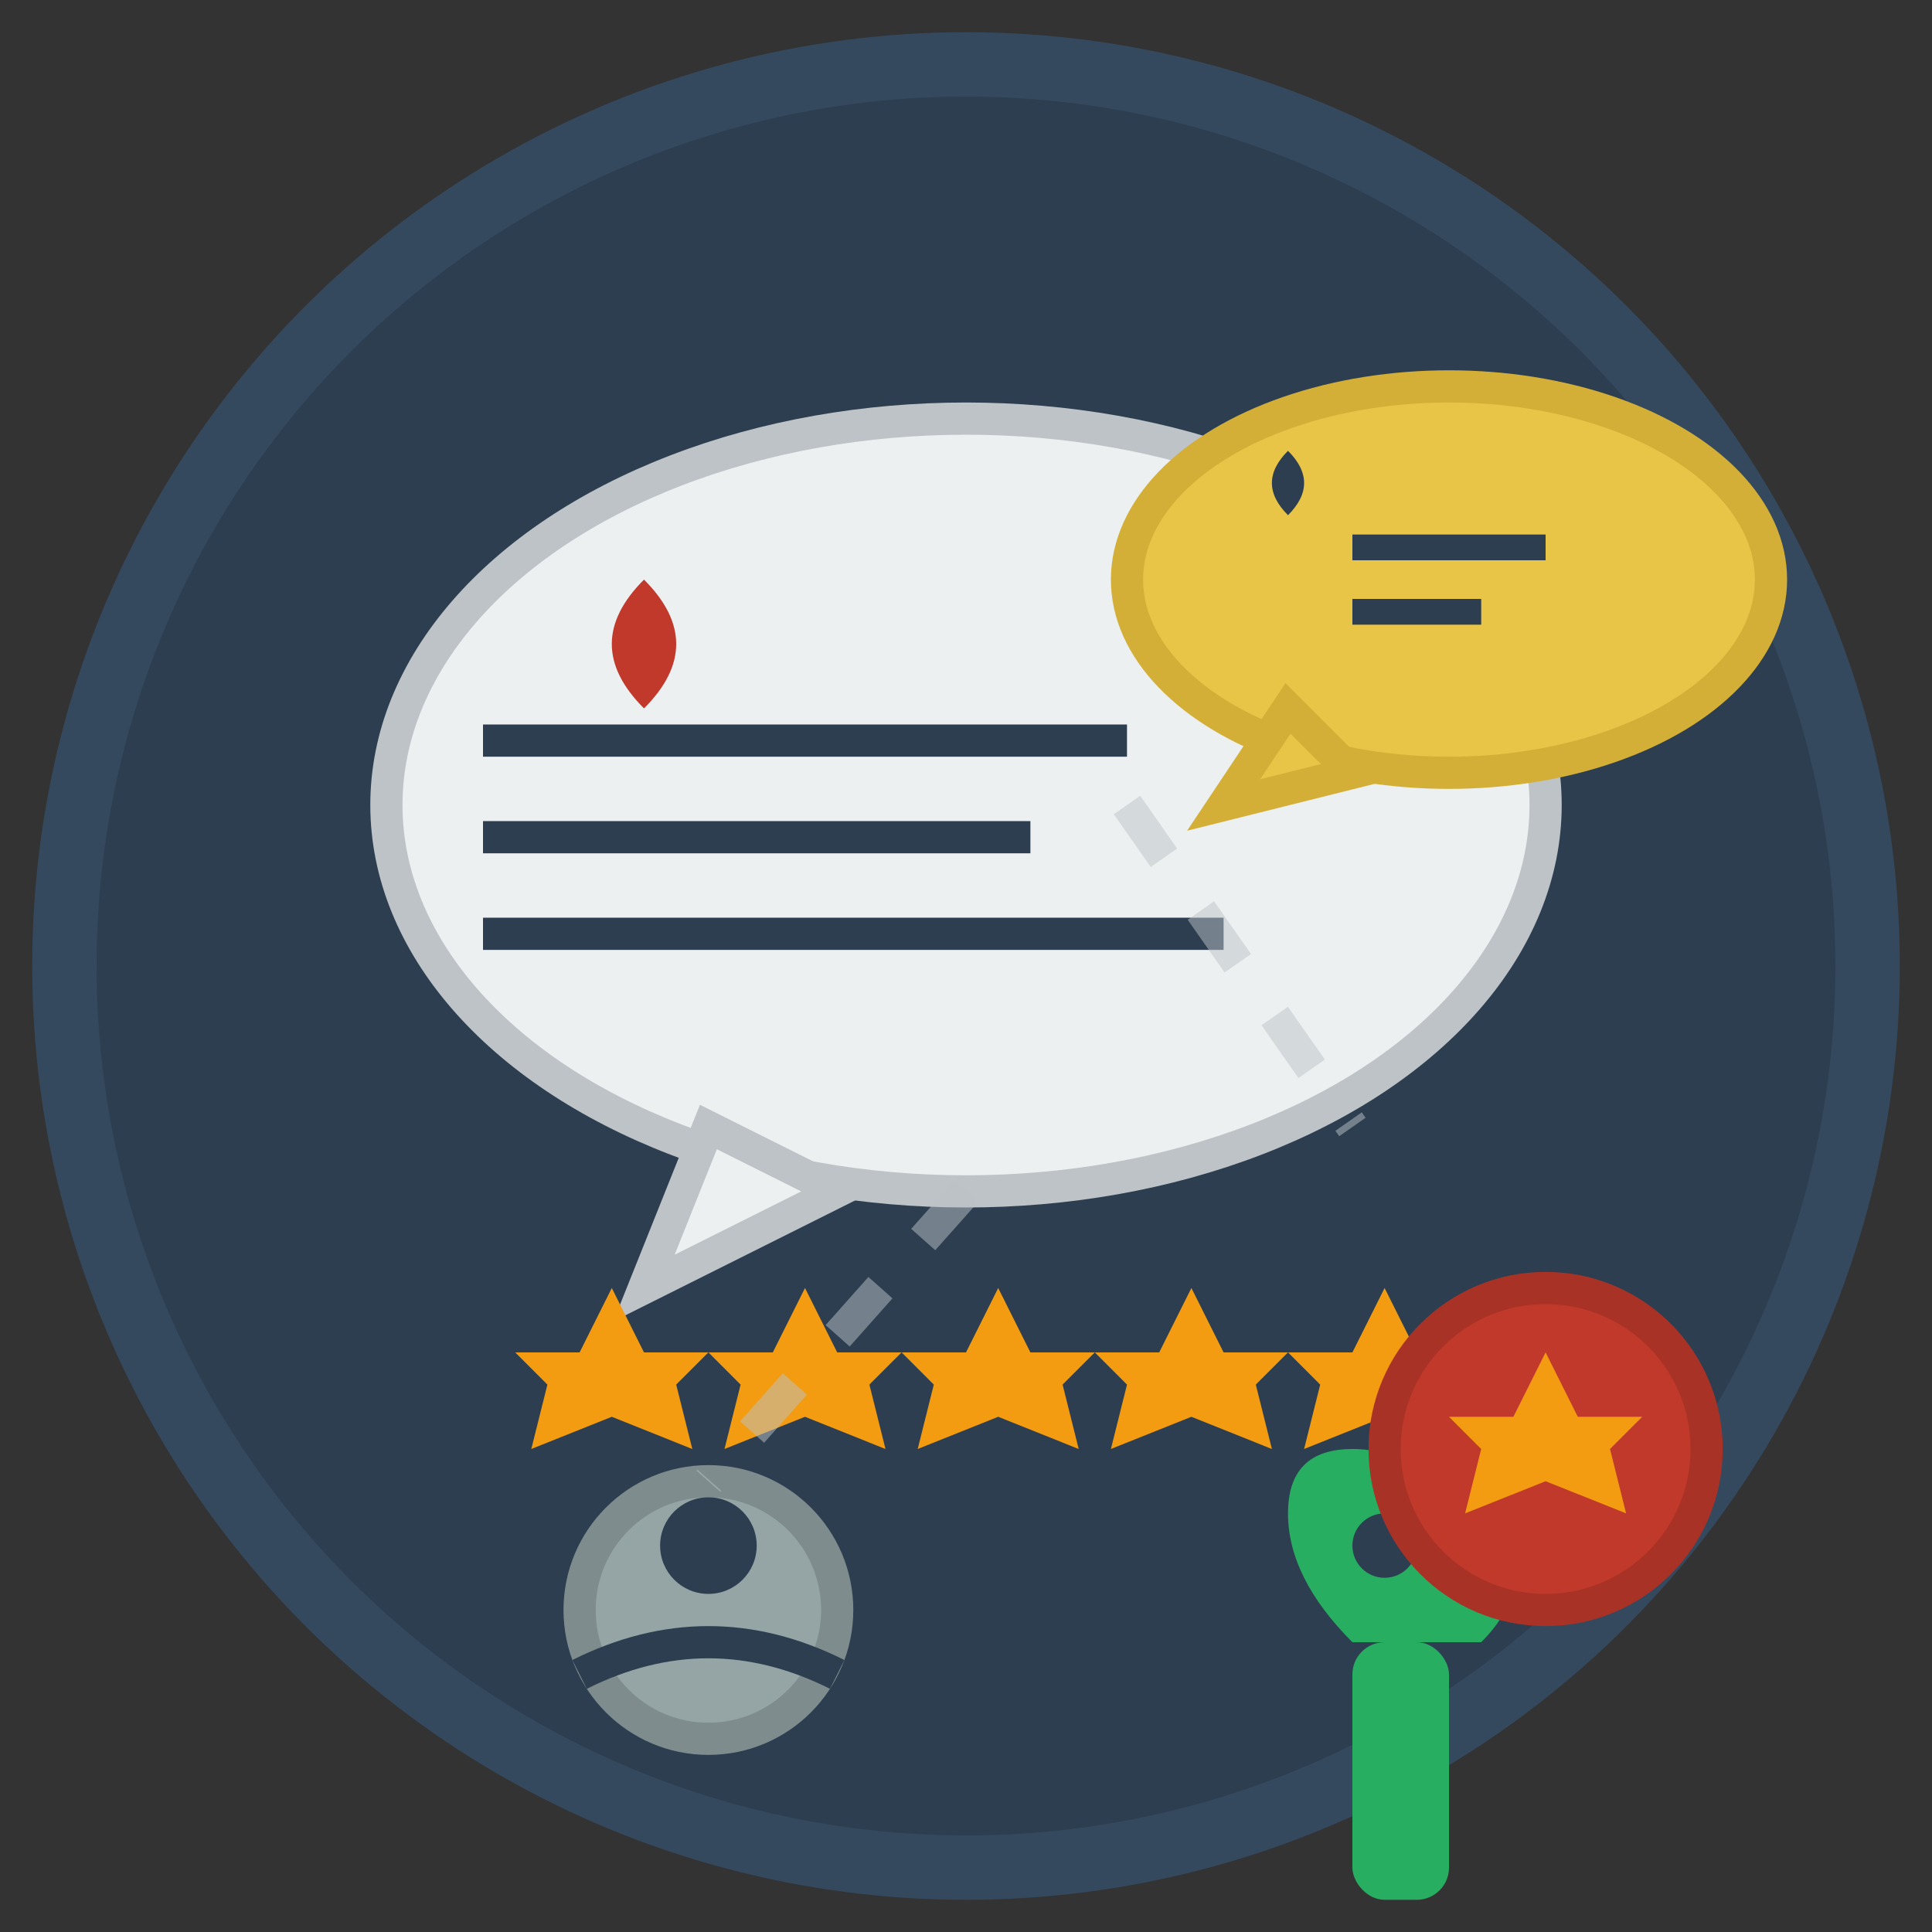 <svg width="60" height="60" viewBox="0 0 60 60" fill="none" xmlns="http://www.w3.org/2000/svg">
  <rect x="0" y="0" width="60" height="60" fill="#333333" stroke="none"/>
  <!-- Testimonials Icon - Speech Bubbles and Rating -->
  
  <!-- Background Circle -->
  <circle cx="30" cy="30" r="28" fill="#2c3e50" stroke="#34495e" stroke-width="2"/>
  
  <!-- Main Speech Bubble -->
  <ellipse cx="30" cy="25" rx="18" ry="12" fill="#ecf0f1" stroke="#bdc3c7" stroke-width="1"/>
  <polygon points="22,35 20,40 26,37" fill="#ecf0f1" stroke="#bdc3c7" stroke-width="1"/>
  
  <!-- Quote Marks -->
  <path d="M 20 22 Q 18 20 20 18 Q 22 20 20 22" fill="#c0392b"/>
  <path d="M 40 22 Q 38 20 40 18 Q 42 20 40 22" fill="#c0392b"/>
  
  <!-- Text Lines (representing testimonial text) -->
  <line x1="15" y1="23" x2="35" y2="23" stroke="#2c3e50" stroke-width="1"/>
  <line x1="15" y1="26" x2="32" y2="26" stroke="#2c3e50" stroke-width="1"/>
  <line x1="15" y1="29" x2="38" y2="29" stroke="#2c3e50" stroke-width="1"/>
  
  <!-- Star Rating -->
  <g id="stars" transform="translate(16, 40)">
    <!-- 5 Stars -->
    <polygon points="3,0 4,2 6,2 5,3 5.5,5 3,4 0.5,5 1,3 0,2 2,2" fill="#f39c12"/>
    <polygon points="9,0 10,2 12,2 11,3 11.5,5 9,4 6.5,5 7,3 6,2 8,2" fill="#f39c12"/>
    <polygon points="15,0 16,2 18,2 17,3 17.5,5 15,4 12.5,5 13,3 12,2 14,2" fill="#f39c12"/>
    <polygon points="21,0 22,2 24,2 23,3 23.5,5 21,4 18.5,5 19,3 18,2 20,2" fill="#f39c12"/>
    <polygon points="27,0 28,2 30,2 29,3 29.5,5 27,4 24.5,5 25,3 24,2 26,2" fill="#f39c12"/>
  </g>
  
  <!-- Secondary Speech Bubble (smaller) -->
  <ellipse cx="45" cy="18" rx="10" ry="6" fill="#e8c547" stroke="#d4af37" stroke-width="1"/>
  <polygon points="40,22 38,25 42,24" fill="#e8c547" stroke="#d4af37" stroke-width="1"/>
  
  <!-- Smaller Quote -->
  <path d="M 40 16 Q 39 15 40 14 Q 41 15 40 16" fill="#2c3e50"/>
  <line x1="42" y1="17" x2="48" y2="17" stroke="#2c3e50" stroke-width="0.8"/>
  <line x1="42" y1="19" x2="46" y2="19" stroke="#2c3e50" stroke-width="0.8"/>
  
  <!-- User Avatar (simplified) -->
  <circle cx="22" cy="50" r="4" fill="#95a5a6" stroke="#7f8c8d" stroke-width="1"/>
  <circle cx="22" cy="48" r="1.5" fill="#2c3e50"/>
  <path d="M 18 52 Q 22 50 26 52" stroke="#2c3e50" stroke-width="1" fill="none"/>
  
  <!-- Thumbs Up Icon -->
  <g transform="translate(40, 45)">
    <rect x="2" y="6" width="3" height="8" fill="#27ae60" rx="1"/>
    <path d="M 2 6 Q 0 4 0 2 Q 0 0 2 0 Q 4 0 6 2 Q 8 4 6 6" fill="#27ae60"/>
    <circle cx="3" cy="3" r="1" fill="#2c3e50"/>
  </g>
  
  <!-- Excellence Badge -->
  <circle cx="48" cy="45" r="5" fill="#c0392b" stroke="#a93226" stroke-width="1"/>
  <polygon points="48,42 49,44 51,44 50,45 50.5,47 48,46 45.5,47 46,45 45,44 47,44" fill="#f39c12"/>
  
  <!-- Connection Lines (showing testimonial network) -->
  <line x1="30" y1="37" x2="22" y2="46" stroke="#bdc3c7" stroke-width="1" stroke-dasharray="2,2" opacity="0.5"/>
  <line x1="35" y1="25" x2="42" y2="35" stroke="#bdc3c7" stroke-width="1" stroke-dasharray="2,2" opacity="0.5"/>
</svg>
